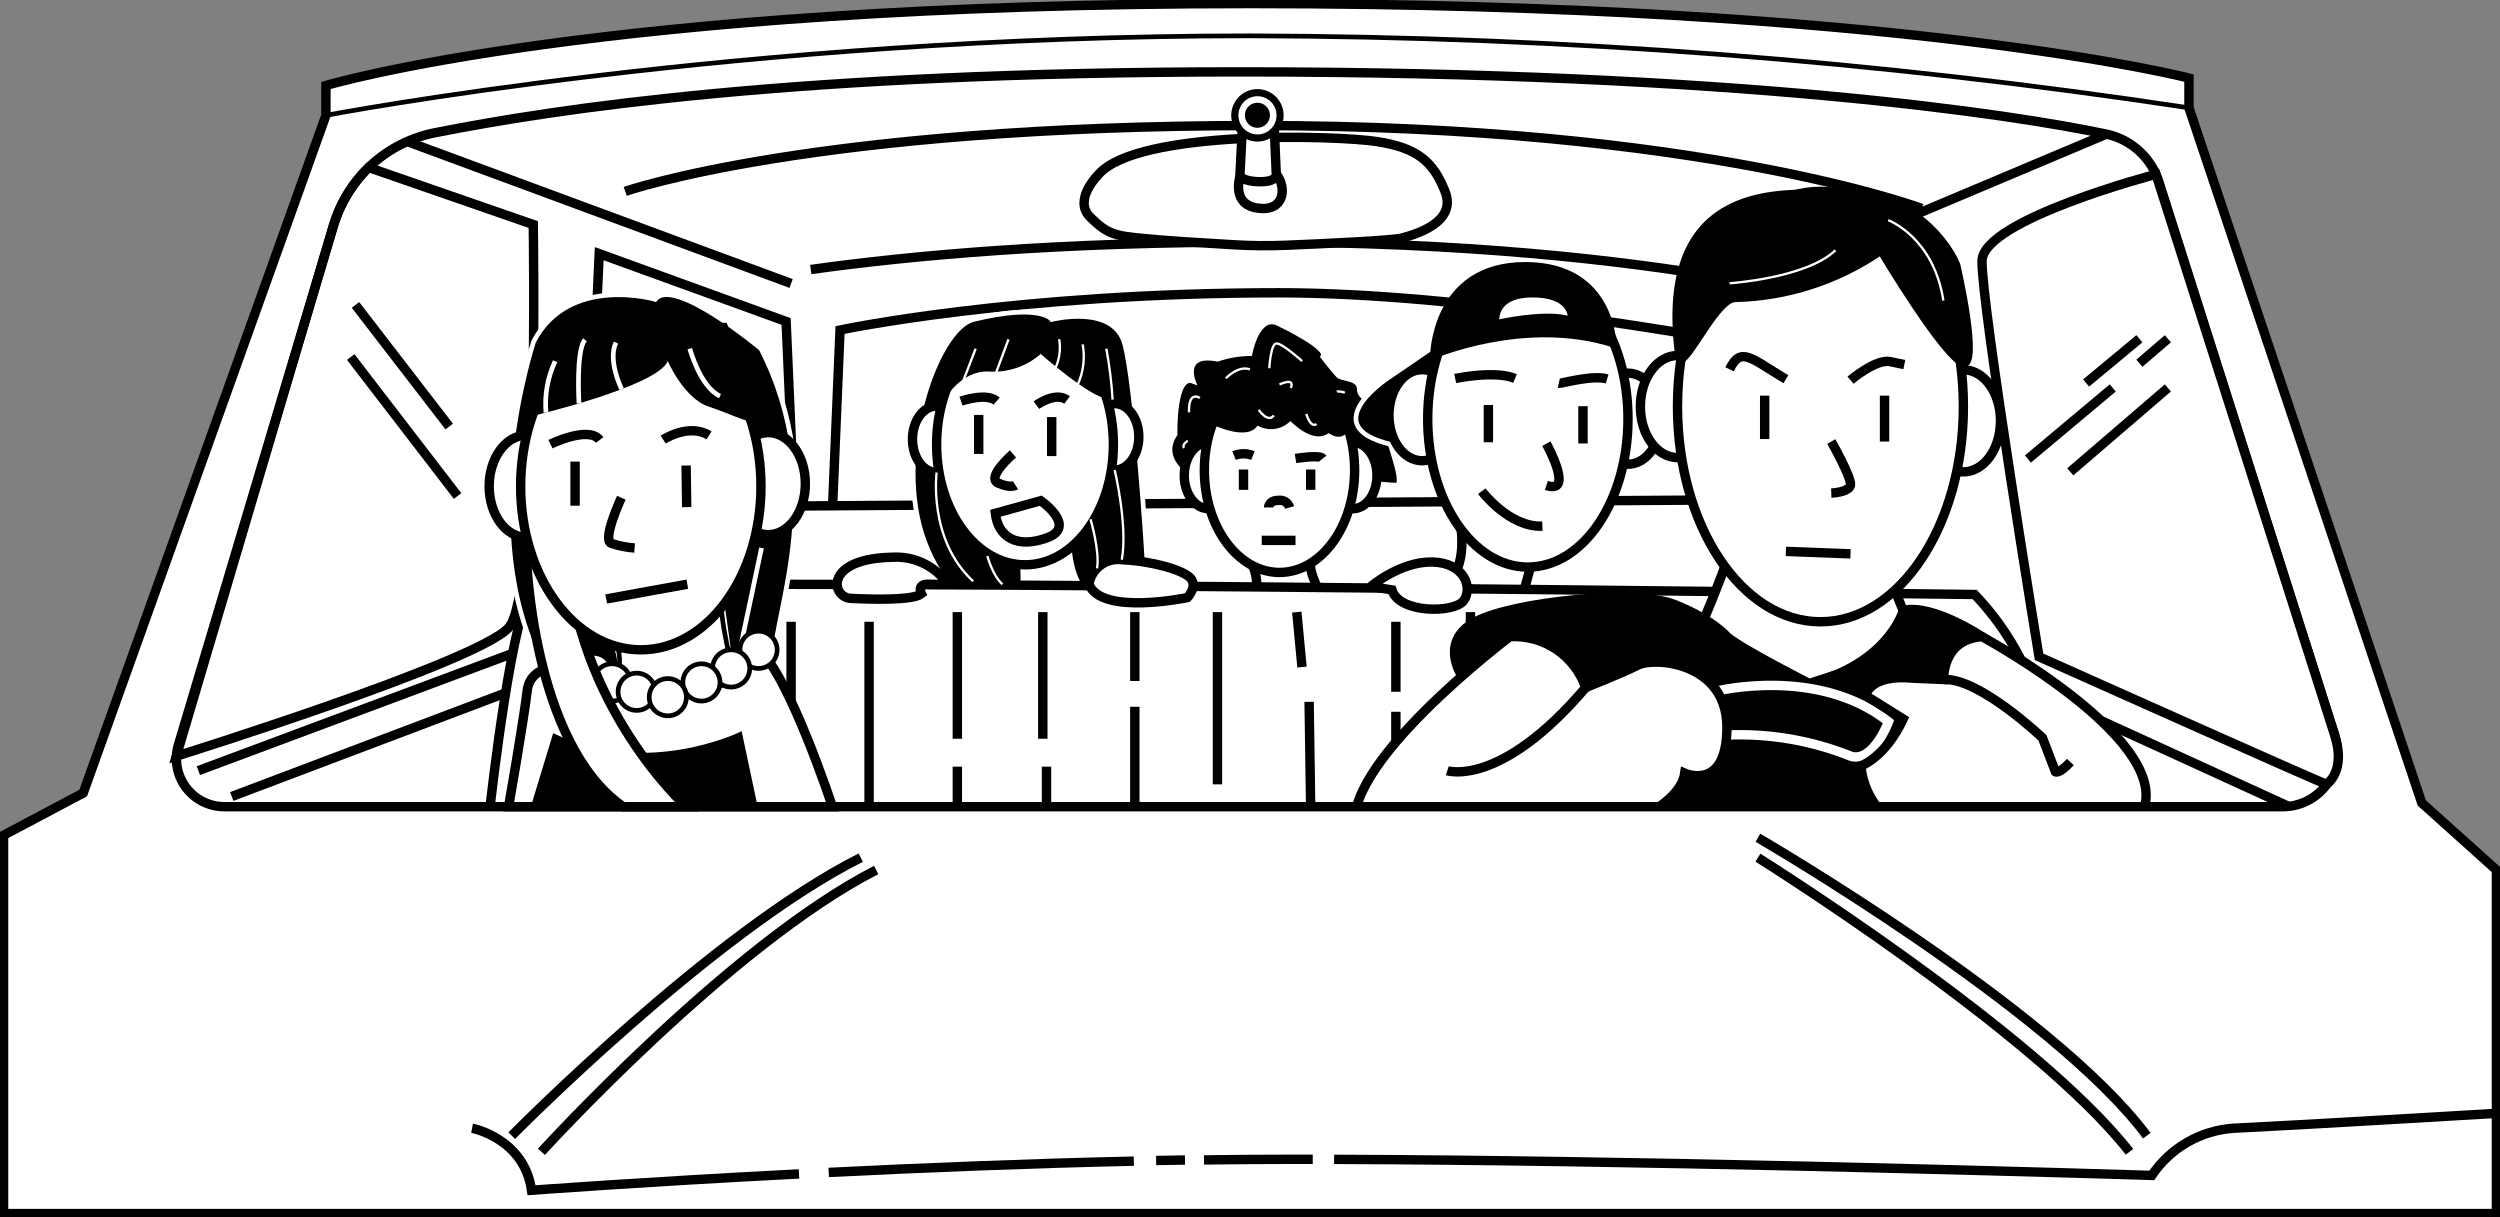 <svg width="532" height="259" viewBox="0 0 532 259" fill="none" xmlns="http://www.w3.org/2000/svg">
<rect x="0" y="0" width="532" height="259" fill="#808080" stroke="none"/>
<g clip-path="url(#clip0_364:863)">
<path d="M74.631 18.956L271.077 4.466L459.687 18.956L514.706 199.794L23.629 182.494L74.631 18.956Z" fill="white"/>
<path d="M178.759 70.233C178.759 70.233 215.923 62.305 272.275 62.305C311.501 62.305 364.868 72.086 364.868 72.086L368.051 111.441L177.076 110.119L178.759 70.233Z" fill="white" stroke="black" stroke-width="2" stroke-miterlimit="10"/>
<path d="M172.528 57.353C194.278 54.315 225.577 51.505 267.576 51.505C311.197 51.505 344.648 55.257 368.05 59.312" stroke="black" stroke-width="2" stroke-miterlimit="10"/>
<path d="M169.103 109.83C167.92 118.746 124.481 120.387 124.481 120.387L127.513 53.981L167.284 68.411L169.103 109.83Z" fill="white" stroke="black" stroke-width="2" stroke-miterlimit="10"/>
<path d="M164.859 85.042L141.32 65.752" stroke="black" stroke-miterlimit="10"/>
<path d="M166.754 127.161C166.754 127.161 167.375 110.848 169.785 107.674L362.427 106.413C362.427 106.413 371.688 119.703 370.536 128.285C369.384 136.867 166.754 127.161 166.754 127.161Z" fill="white" stroke="black" stroke-width="2" stroke-miterlimit="10"/>
<path d="M223.819 67.985C223.819 67.985 221.531 64.477 207.147 67.985C199.311 69.899 189.747 96.738 196.764 115.344C203.782 133.95 215.619 126.796 215.619 126.796C215.619 126.796 218.848 121.587 216.165 116.62C213.482 111.653 228.957 112.245 228.957 112.245L226.714 129.667C226.714 129.667 244.311 125.186 244.114 120.204C243.917 115.222 241.644 82.02 239.37 73.301C237.097 64.583 223.819 67.985 223.819 67.985Z" fill="black" stroke="white" stroke-miterlimit="10"/>
<path d="M216.089 120.599C216.304 123.244 216.125 125.906 215.559 128.498L232.064 124.883C232.064 124.883 228.699 122.878 228.896 112.246C229.093 101.613 216.089 120.599 216.089 120.599Z" fill="white" stroke="black" stroke-width="2" stroke-miterlimit="10"/>
<path d="M266.576 120.387C266.576 120.387 268.773 125.186 266 126.462C263.226 127.738 281.49 127.115 281.49 127.115C281.49 127.115 278.261 121.997 278.913 119.065C278.913 119.111 268.334 117.713 266.576 120.387Z" fill="white" stroke="black" stroke-width="2" stroke-miterlimit="10"/>
<path d="M310.5 109.815C310.5 109.815 312.168 116.893 309.894 121.511C307.621 126.128 323.838 127.45 323.838 127.45L326.036 119.369L310.5 109.815Z" fill="white" stroke="black" stroke-width="2" stroke-miterlimit="10"/>
<path d="M133.046 40.721C133.046 40.721 173.09 26.717 267.577 26.717C362.064 26.717 408.944 44.367 408.944 44.367" stroke="black" stroke-width="2" stroke-miterlimit="10"/>
<path d="M104.293 171.664C104.293 171.664 109.159 127.693 113.645 125.186C118.131 122.68 420.204 126.508 420.204 126.508C426.015 132.569 430.441 139.825 433.174 147.773C435.906 155.72 436.88 164.168 436.027 172.53L104.293 171.664Z" fill="white" stroke="black" stroke-width="2" stroke-miterlimit="10"/>
<path d="M168.346 132.31V168.49" stroke="black" stroke-width="2" stroke-miterlimit="10"/>
<path d="M436.5 148.5L487.151 171.664" stroke="black" stroke-width="2" stroke-miterlimit="10"/>
<path d="M184.941 132.31V171.801V132.31Z" fill="white"/>
<path d="M184.941 132.31V171.801" stroke="black" stroke-width="2" stroke-miterlimit="10"/>
<path d="M203.722 130.26V157.204" stroke="black" stroke-width="2" stroke-miterlimit="10"/>
<path d="M203.722 163.143V171.907" stroke="black" stroke-width="2" stroke-miterlimit="10"/>
<path d="M222.697 163.143V171.862" stroke="black" stroke-width="2" stroke-miterlimit="10"/>
<path d="M221.909 130.26V157.204" stroke="black" stroke-width="2" stroke-miterlimit="10"/>
<path d="M241.491 130.26V144.917" stroke="black" stroke-width="2" stroke-miterlimit="10"/>
<path d="M241.491 150.4V171.998" stroke="black" stroke-width="2" stroke-miterlimit="10"/>
<path d="M259.073 130.26V166.91" stroke="black" stroke-width="2" stroke-miterlimit="10"/>
<path d="M275.958 130.26L277.064 141.955" stroke="black" stroke-width="2" stroke-miterlimit="10"/>
<path d="M278.58 149.352L278.914 172.089" stroke="black" stroke-width="2" stroke-miterlimit="10"/>
<path d="M297.041 132.31V147.21" stroke="black" stroke-width="2" stroke-miterlimit="10"/>
<path d="M297.041 151.463V174.444" stroke="black" stroke-width="2" stroke-miterlimit="10"/>
<path d="M312.91 130.26V168.49" stroke="black" stroke-width="2" stroke-miterlimit="10"/>
<path d="M368.793 115.83C368.793 115.83 363.185 131.642 360.123 136.927L380.373 146.982L408.943 137.596C408.943 137.596 401.137 124.245 402.804 120.387" fill="white"/>
<path d="M368.793 115.83C368.793 115.83 363.185 131.642 360.123 136.927L380.373 146.982L408.943 137.596C408.943 137.596 401.137 124.245 402.804 120.387" stroke="black" stroke-width="2" stroke-miterlimit="10"/>
<path d="M421.78 135.484C421.78 135.484 411.383 128.497 405.033 129.88C405.033 129.88 402.107 140.998 385.132 145.509C385.132 145.509 370.869 138.309 367.489 135.484C367.489 135.484 364.579 131.915 356.288 128.619C347.998 125.323 321.883 128.087 313.971 132.31C306.059 136.532 311.121 143.869 311.121 143.869L341.101 171.664L420.992 172.469L421.78 135.484Z" fill="black" stroke="black" stroke-width="2" stroke-miterlimit="10"/>
<path d="M365.322 147.058C365.322 147.058 386.86 141.697 401.88 153.574C401.88 153.574 398.727 162.156 393.983 160.971C385.562 157.573 376.514 156.02 367.444 156.415C352.333 157.007 365.322 147.058 365.322 147.058Z" fill="black" stroke="white" stroke-width="2" stroke-miterlimit="10"/>
<path d="M321.306 135.484C321.306 135.484 283.733 163.751 288.704 177.481C293.676 191.212 356.409 179.866 358.516 164.541C358.516 164.541 367.489 168.505 367.489 154.759C367.489 141.013 352.195 139.707 348.512 141.56C344.829 143.413 337.433 146.314 337.433 146.314C336.289 142.995 334.095 140.14 331.184 138.185C328.273 136.231 324.804 135.282 321.306 135.484Z" fill="white" stroke="black" stroke-width="2" stroke-miterlimit="10"/>
<path d="M421.781 135.484C421.781 135.484 464.22 158.465 455.52 173.654C446.82 188.843 398.228 186.771 396 163C396 163 401.181 161.187 405 153L397 148C397 148 397.803 143.413 407.154 144.324L413.611 144.598C413.611 144.598 413.217 136.077 421.781 135.484Z" fill="white" stroke="black" stroke-width="2" stroke-miterlimit="10"/>
<path d="M515.358 170.874L465.811 22.951V16.617C465.811 16.617 404.653 0.76 266 0.76C127.347 0.76 69.357 18.196 69.357 18.196V24.545L17.703 168.763L0.758 177.74V258.241H531.242V185.137L515.358 170.874ZM485.772 171.664H47.744C46.154 171.665 44.586 171.293 43.164 170.578C41.743 169.864 40.509 168.826 39.559 167.548C38.609 166.27 37.971 164.788 37.694 163.218C37.418 161.649 37.512 160.037 37.968 158.511L71.009 47.86C72.484 42.925 75.277 38.488 79.087 35.03C82.896 31.571 87.577 29.222 92.623 28.236C117.874 23.239 169.24 15.295 263.893 15.295C370.172 15.295 428.646 24.409 448.244 28.54C450.837 29.096 453.237 30.33 455.199 32.118C457.161 33.906 458.616 36.182 459.415 38.717L496.837 156.506C497.389 158.25 497.525 160.099 497.23 161.905C496.936 163.711 496.22 165.422 495.142 166.898C494.065 168.375 492.654 169.577 491.026 170.405C489.398 171.233 487.598 171.664 485.772 171.664Z" fill="white" stroke="black" stroke-width="2" stroke-miterlimit="10"/>
<path d="M262.756 52.098C266.409 52.31 270.047 52.341 273.699 52.189C281.793 51.855 296.116 51.186 298.223 50.67C301.254 49.88 310.091 47.313 307.514 40.767C304.937 34.221 301.451 31.456 293.085 30.135C284.718 28.813 242.082 27.522 233.776 37.106C233.776 37.106 228.244 42.514 232.003 46.22C235.762 49.926 237.338 50.184 243.659 50.776C247.766 51.202 256.875 51.764 262.756 52.098Z" fill="white" stroke="black" stroke-width="2" stroke-miterlimit="10"/>
<path d="M283.899 246.712C315.607 246.803 352.211 247.457 383.631 248.155L389.178 248.277C428.176 249.188 457.898 250.13 457.898 250.13C459.842 247.237 462.421 244.828 465.437 243.088C468.453 241.348 471.826 240.322 475.298 240.09C486.893 239.558 531.242 236.916 531.242 236.916" stroke="black" stroke-width="2" stroke-miterlimit="10"/>
<path d="M256.209 246.834C262.696 246.743 269.138 246.697 275.488 246.697H279.353" stroke="black" stroke-width="2" stroke-miterlimit="10"/>
<path d="M246.023 246.955L252.162 246.849" stroke="black" stroke-width="2" stroke-miterlimit="10"/>
<path d="M176.348 249.492C196.051 248.52 218.605 247.593 241.279 247.092" stroke="black" stroke-width="2" stroke-miterlimit="10"/>
<path d="M100.459 240.09C100.459 240.09 111.539 242.201 113.115 253.289C113.115 253.289 136.835 251.512 170.028 249.811" stroke="black" stroke-width="2" stroke-miterlimit="10"/>
<path d="M374.082 182.509C374.082 182.509 433.118 219.479 453.155 245.102" stroke="black" stroke-width="2" stroke-miterlimit="10"/>
<path d="M374.082 178.271C374.082 178.271 436.815 214.725 456.837 241.67" stroke="black" stroke-width="2" stroke-miterlimit="10"/>
<path d="M108.9 241.67C108.9 241.67 151.597 198.351 183.168 182.509" stroke="black" stroke-width="2" stroke-miterlimit="10"/>
<path d="M115.221 245.102C115.221 245.102 155.295 201.055 186.457 185.137" stroke="black" stroke-width="2" stroke-miterlimit="10"/>
<path d="M69.356 24.545C69.356 24.545 157.932 7.625 265.999 7.625C332.888 7.806 399.673 12.929 465.811 22.95" stroke="black" stroke-miterlimit="10"/>
<path d="M264.378 27.142L263.848 37.486C263.848 37.486 264.636 38.671 268.198 38.671C271.76 38.671 271.593 37.152 271.593 37.152L271.153 26.915" fill="white"/>
<path d="M264.378 27.142L263.848 37.486C263.848 37.486 264.636 38.671 268.198 38.671C271.76 38.671 271.593 37.152 271.593 37.152L271.153 26.915" stroke="black" stroke-width="2" stroke-miterlimit="10"/>
<path d="M263.893 37.486C263.893 37.486 261.892 43.486 267.622 44.291C273.351 45.096 273.866 39.992 271.638 37.091" stroke="black" stroke-width="2" stroke-miterlimit="10"/>
<path d="M267.576 29.345C270.23 29.345 272.381 27.189 272.381 24.53C272.381 21.871 270.23 19.715 267.576 19.715C264.923 19.715 262.771 21.871 262.771 24.53C262.771 27.189 264.923 29.345 267.576 29.345Z" fill="white"/>
<path d="M267.577 20.474C268.381 20.471 269.167 20.708 269.837 21.153C270.507 21.599 271.03 22.233 271.34 22.977C271.65 23.72 271.733 24.539 271.578 25.33C271.423 26.12 271.037 26.847 270.47 27.418C269.902 27.989 269.178 28.378 268.39 28.536C267.602 28.695 266.784 28.615 266.041 28.307C265.298 28 264.663 27.478 264.215 26.808C263.768 26.138 263.53 25.351 263.53 24.545C263.53 23.468 263.956 22.435 264.714 21.672C265.473 20.909 266.502 20.479 267.577 20.474ZM267.577 18.956C266.473 18.956 265.395 19.283 264.478 19.898C263.561 20.512 262.846 21.385 262.423 22.406C262.001 23.427 261.891 24.551 262.106 25.635C262.321 26.72 262.853 27.716 263.633 28.497C264.413 29.279 265.407 29.811 266.489 30.027C267.571 30.243 268.692 30.132 269.711 29.709C270.73 29.286 271.601 28.57 272.214 27.65C272.827 26.731 273.155 25.651 273.155 24.545C273.155 23.063 272.567 21.641 271.521 20.593C270.475 19.544 269.056 18.956 267.577 18.956Z" fill="black"/>
<path d="M267.577 26.702C268.774 26.702 269.744 25.73 269.744 24.53C269.744 23.33 268.774 22.358 267.577 22.358C266.38 22.358 265.409 23.33 265.409 24.53C265.409 25.73 266.38 26.702 267.577 26.702Z" fill="black" stroke="black" stroke-miterlimit="10"/>
<path d="M237.203 100.018C240.04 100.018 242.341 96.856 242.341 92.956C242.341 89.055 240.04 85.893 237.203 85.893C234.365 85.893 232.064 89.055 232.064 92.956C232.064 96.856 234.365 100.018 237.203 100.018Z" fill="white" stroke="black" stroke-width="2" stroke-miterlimit="10"/>
<path d="M252.01 100.854C252.01 100.854 246.766 97.345 250.055 92.439C250.055 92.439 249.736 79.483 253.919 81.139C253.919 81.139 251.51 74.987 259.088 76.445C261.316 75.69 263.647 75.285 265.999 75.246C265.999 75.246 267.606 66.406 272.274 68.988C272.274 68.988 283.005 74.076 281.49 75.914C281.49 75.914 283.005 77.919 284.718 79.863C285.506 80.805 289.265 80.273 289.265 82.901C289.265 85.528 294.918 85.939 294.403 88.278C293.888 90.617 299.602 103.239 297.101 103.239C294.6 103.239 286.294 102.069 286.294 102.069L252.01 100.854Z" fill="black" stroke="white" stroke-miterlimit="10"/>
<path d="M199.311 100.535C202.149 100.535 204.449 97.373 204.449 93.472C204.449 89.571 202.149 86.409 199.311 86.409C196.473 86.409 194.173 89.571 194.173 93.472C194.173 97.373 196.473 100.535 199.311 100.535Z" fill="white" stroke="black" stroke-width="2" stroke-miterlimit="10"/>
<path d="M257.148 108.251C259.986 108.251 262.286 105.089 262.286 101.188C262.286 97.287 259.986 94.125 257.148 94.125C254.31 94.125 252.01 97.287 252.01 101.188C252.01 105.089 254.31 108.251 257.148 108.251Z" fill="white" stroke="black" stroke-width="2" stroke-miterlimit="10"/>
<path d="M287.886 108.251C290.724 108.251 293.024 105.089 293.024 101.188C293.024 97.287 290.724 94.125 287.886 94.125C285.048 94.125 282.748 97.287 282.748 101.188C282.748 105.089 285.048 108.251 287.886 108.251Z" fill="white" stroke="black" stroke-width="2" stroke-miterlimit="10"/>
<path d="M346.437 98.788C350.329 98.788 353.484 94.45 353.484 89.098C353.484 83.746 350.329 79.407 346.437 79.407C342.544 79.407 339.389 83.746 339.389 89.098C339.389 94.45 342.544 98.788 346.437 98.788Z" fill="white" stroke="black" stroke-width="2" stroke-miterlimit="10"/>
<path d="M78.435 35.633L113.478 47.784C113.478 47.784 114.766 126.25 108.234 133.571C101.701 140.892 37.527 160.911 37.527 160.911L71.009 47.799C72.47 43.204 75.018 39.03 78.435 35.633Z" stroke="black" stroke-width="2" stroke-miterlimit="10"/>
<path d="M218.12 120.189C228.508 120.189 236.929 108.724 236.929 94.581C236.929 80.438 228.508 68.972 218.12 68.972C207.732 68.972 199.311 80.438 199.311 94.581C199.311 108.724 207.732 120.189 218.12 120.189Z" fill="white" stroke="black" stroke-width="2" stroke-miterlimit="10"/>
<path d="M74.632 75.975L97.367 105.547" stroke="black" stroke-width="2" stroke-miterlimit="10"/>
<path d="M75.647 64.887L95.594 90.769" stroke="black" stroke-width="2" stroke-miterlimit="10"/>
<path d="M356.97 97.376C361.331 97.376 364.867 92.513 364.867 86.516C364.867 80.518 361.331 75.656 356.97 75.656C352.609 75.656 349.073 80.518 349.073 86.516C349.073 92.513 352.609 97.376 356.97 97.376Z" fill="white" stroke="black" stroke-width="2" stroke-miterlimit="10"/>
<path d="M417.81 100.413C422.171 100.413 425.706 95.551 425.706 89.553C425.706 83.556 422.171 78.693 417.81 78.693C413.449 78.693 409.913 83.556 409.913 89.553C409.913 95.551 413.449 100.413 417.81 100.413Z" fill="white" stroke="black" stroke-width="2" stroke-miterlimit="10"/>
<path d="M272.275 121.814C281.106 121.814 288.265 112.07 288.265 100.049C288.265 88.028 281.106 78.283 272.275 78.283C263.443 78.283 256.284 88.028 256.284 100.049C256.284 112.07 263.443 121.814 272.275 121.814Z" fill="white" stroke="black" stroke-width="2" stroke-miterlimit="10"/>
<path d="M115.661 142.487C115.661 142.487 128.544 151.053 131.53 147.21C134.515 143.368 127.498 127.161 127.498 127.161L153.098 124.321L155.583 142.259C155.583 142.259 164.92 148.866 164.859 139.768C164.799 130.67 176.682 102.92 161.934 74.198C161.934 74.198 143.367 58.675 139.441 63.702C139.441 63.702 121.102 58.356 113.584 72.618C113.584 72.618 99.958 113.294 115.661 142.487Z" fill="black" stroke="white" stroke-miterlimit="10"/>
<path d="M163.481 113.78C167.842 113.78 171.377 108.917 171.377 102.92C171.377 96.922 167.842 92.06 163.481 92.06C159.119 92.06 155.584 96.922 155.584 102.92C155.584 108.917 159.119 113.78 163.481 113.78Z" fill="white" stroke="black" stroke-width="2" stroke-miterlimit="10"/>
<path d="M162.055 116.605L157.463 138.279" stroke="white" stroke-miterlimit="10"/>
<path d="M131.469 138.051C131.469 138.051 132.015 138.887 131.803 142.456C131.591 146.025 142.079 150.4 142.079 150.4L155.584 140.861C155.584 140.861 152.173 128.832 153.78 121.814L130.605 133.738L131.469 138.051Z" fill="white" stroke="black" stroke-miterlimit="10"/>
<path d="M111.992 114.342C116.354 114.342 119.889 109.479 119.889 103.482C119.889 97.484 116.354 92.622 111.992 92.622C107.631 92.622 104.096 97.484 104.096 103.482C104.096 109.479 107.631 114.342 111.992 114.342Z" fill="white" stroke="black" stroke-width="2" stroke-miterlimit="10"/>
<path d="M122.573 141.849C122.573 141.849 112.978 140.33 112.19 146.967C111.402 153.605 108.234 171.664 108.234 171.664H177.137C177.137 171.664 167.845 143.443 161.419 138.249C161.419 138.294 149.263 157.903 122.573 141.849Z" fill="white" stroke="black" stroke-width="2" stroke-miterlimit="10"/>
<path d="M161.419 142.244C163.604 142.244 165.375 140.469 165.375 138.279C165.375 136.09 163.604 134.315 161.419 134.315C159.234 134.315 157.463 136.09 157.463 138.279C157.463 140.469 159.234 142.244 161.419 142.244Z" fill="white" stroke="black" stroke-miterlimit="10"/>
<path d="M155.584 146.208C157.769 146.208 159.54 144.433 159.54 142.243C159.54 140.054 157.769 138.279 155.584 138.279C153.399 138.279 151.628 140.054 151.628 142.243C151.628 144.433 153.399 146.208 155.584 146.208Z" fill="white" stroke="black" stroke-miterlimit="10"/>
<path d="M149.264 149.185C151.448 149.185 153.219 147.41 153.219 145.22C153.219 143.031 151.448 141.256 149.264 141.256C147.079 141.256 145.308 143.031 145.308 145.22C145.308 147.41 147.079 149.185 149.264 149.185Z" fill="white" stroke="black" stroke-miterlimit="10"/>
<path d="M118.026 156.718L113.479 171.664H160.722L157.463 156.323C157.463 156.323 137.502 165.923 118.026 156.718Z" fill="black" stroke="black" stroke-miterlimit="10"/>
<path d="M126.331 146.967C128.516 146.967 130.287 145.192 130.287 143.003C130.287 140.813 128.516 139.039 126.331 139.039C124.146 139.039 122.375 140.813 122.375 143.003C122.375 145.192 124.146 146.967 126.331 146.967Z" fill="white" stroke="black" stroke-miterlimit="10"/>
<path d="M448.244 28.54L401.031 48.437" stroke="black" stroke-width="2" stroke-miterlimit="10"/>
<path d="M130.226 149.185C132.411 149.185 134.182 147.41 134.182 145.22C134.182 143.031 132.411 141.256 130.226 141.256C128.042 141.256 126.271 143.031 126.271 145.22C126.271 147.41 128.042 149.185 130.226 149.185Z" fill="white" stroke="black" stroke-miterlimit="10"/>
<path d="M120.631 116.605C122.374 150.4 146.064 171.664 146.064 171.664H132.62C113.114 158.192 111.992 117.972 111.992 117.972L120.631 116.605Z" fill="white" stroke="black" stroke-width="2" stroke-miterlimit="10"/>
<path d="M135.486 151.174C137.671 151.174 139.442 149.4 139.442 147.21C139.442 145.021 137.671 143.246 135.486 143.246C133.301 143.246 131.53 145.021 131.53 147.21C131.53 149.4 133.301 151.174 135.486 151.174Z" fill="white" stroke="black" stroke-miterlimit="10"/>
<path d="M142.109 152.329C144.294 152.329 146.065 150.554 146.065 148.365C146.065 146.175 144.294 144.4 142.109 144.4C139.924 144.4 138.153 146.175 138.153 148.365C138.153 150.554 139.924 152.329 142.109 152.329Z" fill="white" stroke="black" stroke-miterlimit="10"/>
<path d="M387.39 132.31C404.19 132.31 417.81 111.807 417.81 86.516C417.81 61.224 404.19 40.721 387.39 40.721C370.59 40.721 356.971 61.224 356.971 86.516C356.971 111.807 370.59 132.31 387.39 132.31Z" fill="white" stroke="black" stroke-width="2" stroke-miterlimit="10"/>
<path d="M136.364 138.279C150.486 138.279 161.934 122.7 161.934 103.481C161.934 84.263 150.486 68.684 136.364 68.684C122.243 68.684 110.795 84.263 110.795 103.481C110.795 122.7 122.243 138.279 136.364 138.279Z" fill="white" stroke="black" stroke-width="2" stroke-miterlimit="10"/>
<path d="M307.984 164.009C307.984 164.009 319.246 167.715 337.434 146.314" stroke="black" stroke-width="2" stroke-miterlimit="10"/>
<path d="M413.61 144.598C421.189 144.203 434.633 157.007 434.633 157.007L437.407 164.252C437.407 164.252 438.195 164.738 440.574 162.156" stroke="black" stroke-width="2" stroke-miterlimit="10"/>
<path d="M368.05 78.587C370.475 73.56 372.688 76.339 380.039 80.698" stroke="black" stroke-width="2" stroke-miterlimit="10"/>
<path d="M393.786 80.896C393.786 80.896 399.181 76.339 402.213 76.947L405.244 77.585" stroke="black" stroke-width="2" stroke-miterlimit="10"/>
<path d="M375.522 84.192V93.427" stroke="black" stroke-width="2" stroke-miterlimit="10"/>
<path d="M401.031 84.192V93.958" stroke="black" stroke-width="2" stroke-miterlimit="10"/>
<path d="M389.694 93.958C389.694 93.958 394.045 101.629 393.787 103.208C393.529 104.788 389.694 104.925 389.694 104.925" stroke="black" stroke-width="2" stroke-miterlimit="10"/>
<path d="M380.039 117.334L393.786 117.865" stroke="black" stroke-width="2" stroke-miterlimit="10"/>
<path d="M117.131 94.52C117.131 94.52 125.24 90.54 127.62 93.624" stroke="black" stroke-width="2" stroke-miterlimit="10"/>
<path d="M141.124 93.548C141.124 93.548 146.595 89.978 150.885 92.652" stroke="black" stroke-width="2" stroke-miterlimit="10"/>
<path d="M122.375 98.226V107.613" stroke="black" stroke-width="2" stroke-miterlimit="10"/>
<path d="M146.005 99.061L146.126 107.917" stroke="black" stroke-width="2" stroke-miterlimit="10"/>
<path d="M132.226 105.912C132.226 105.912 128.074 114.827 130.059 115.617C131.673 116.159 133.348 116.496 135.046 116.62" stroke="black" stroke-width="2" stroke-miterlimit="10"/>
<path d="M128.999 127.465C129.924 127.267 146.262 124.321 146.262 124.321" stroke="black" stroke-width="2" stroke-miterlimit="10"/>
<path d="M262.604 96.95C263.893 96.432 265.332 96.432 266.621 96.95H262.604Z" fill="white"/>
<path d="M262.604 96.95C263.893 96.432 265.332 96.432 266.621 96.95" stroke="black" stroke-width="2" stroke-miterlimit="10"/>
<path d="M275.685 97.573C275.685 97.573 280.823 96.707 281.49 97.573H275.685Z" fill="white"/>
<path d="M275.685 97.573C275.685 97.573 280.823 96.707 281.49 97.573" stroke="black" stroke-width="2" stroke-miterlimit="10"/>
<path d="M264.621 99.912V104.241" stroke="black" stroke-width="2" stroke-miterlimit="10"/>
<path d="M278.913 99.912V104.241" stroke="black" stroke-width="2" stroke-miterlimit="10"/>
<path d="M269.956 107.993C269.956 107.993 269.956 106.474 272.078 106.474C272.587 106.399 273.106 106.511 273.538 106.79C273.97 107.07 274.286 107.497 274.427 107.993" fill="white"/>
<path d="M269.956 107.993C269.956 107.993 269.956 106.474 272.078 106.474C272.587 106.399 273.106 106.511 273.538 106.79C273.97 107.07 274.286 107.497 274.427 107.993" stroke="black" stroke-width="2" stroke-miterlimit="10"/>
<path d="M268.501 114.995H275.685" stroke="black" stroke-width="2" stroke-miterlimit="10"/>
<path d="M204.509 85.361C204.509 85.361 209.965 83.463 212.087 85.361H204.509Z" fill="white"/>
<path d="M204.509 85.361C204.509 85.361 209.965 83.463 212.087 85.361" stroke="black" stroke-width="2" stroke-miterlimit="10"/>
<path d="M220.545 86.212C220.545 86.212 224.577 83.265 227.078 85.118L220.545 86.212Z" fill="white"/>
<path d="M220.545 86.212C220.545 86.212 224.577 83.265 227.078 85.118" stroke="black" stroke-width="2" stroke-miterlimit="10"/>
<path d="M208.269 88.293V96.601" stroke="black" stroke-width="2" stroke-miterlimit="10"/>
<path d="M223.804 88.748V97.057" stroke="black" stroke-width="2" stroke-miterlimit="10"/>
<path d="M215.559 96.586C215.559 96.586 209.784 101.583 212.391 102.783C214.998 103.983 216.104 103.269 216.104 103.269" fill="white"/>
<path d="M215.559 96.586C215.559 96.586 209.784 101.583 212.391 102.783C214.998 103.983 216.104 103.269 216.104 103.269" stroke="black" stroke-width="2" stroke-miterlimit="10"/>
<path d="M211.8 109.238L221.47 106.55C221.47 106.55 229.382 112.048 222.758 114.463C216.468 116.741 212.436 114.402 211.8 109.238Z" fill="white" stroke="black" stroke-width="2" stroke-miterlimit="10"/>
<path d="M42.211 163.994L109.082 139.039" stroke="black" stroke-width="2" stroke-miterlimit="10"/>
<path d="M49.32 169.492L108.234 147.21" stroke="black" stroke-width="2" stroke-miterlimit="10"/>
<path d="M458.793 37.091C458.793 37.091 422.054 46.721 421.781 55.439C421.508 64.157 433.906 139.768 433.906 139.768C433.906 139.768 495.033 167.107 495.139 166.91C495.245 166.713 499.247 164.1 496.837 156.506C494.427 148.911 458.793 37.091 458.793 37.091Z" fill="white" stroke="black" stroke-width="2" stroke-miterlimit="10"/>
<path d="M443.924 81.503L455.261 72.086" stroke="black" stroke-width="2" stroke-miterlimit="10"/>
<path d="M461.324 72.086L455.262 77.296" stroke="black" stroke-width="2" stroke-miterlimit="10"/>
<path d="M449.593 82.551L431.541 97.679" stroke="black" stroke-width="2" stroke-miterlimit="10"/>
<path d="M440.56 100.398L461.324 82.551" stroke="black" stroke-width="2" stroke-miterlimit="10"/>
<path d="M86.65 30.119L168.345 60.33" stroke="black" stroke-width="2" stroke-miterlimit="10"/>
<path d="M180.911 127.328C185.458 127.556 194.294 127.799 196.067 126.371C196.067 126.371 194.961 124.229 197.583 124.321C200.205 124.412 201.736 124.321 201.736 124.321C200.423 122.43 198.648 120.909 196.581 119.904C194.513 118.899 192.223 118.442 189.929 118.579C181.562 118.716 178.137 121.541 178.137 124.351C178.149 125.103 178.439 125.824 178.952 126.374C179.464 126.924 180.162 127.264 180.911 127.328Z" fill="white" stroke="black" stroke-width="2" stroke-miterlimit="10"/>
<path d="M231.73 124.321C231.989 122.711 232.863 121.267 234.168 120.294C235.473 119.321 237.105 118.896 238.717 119.111C245.053 119.369 251.768 121.283 253.344 123.03C254.92 124.776 252.692 127.161 252.692 127.161C252.692 127.161 234.307 131.049 231.73 124.321Z" fill="white" stroke="black" stroke-width="2" stroke-miterlimit="10"/>
<path d="M291.721 124.807C291.721 124.807 297.92 119.476 304.77 119.597C311.621 119.719 313.47 125.065 311.485 127.799C309.499 130.533 297.662 130.563 296.207 125.536L291.721 124.807Z" fill="white" stroke="black" stroke-width="2" stroke-miterlimit="10"/>
<path d="M113.296 88.521C113.296 88.521 140.002 82.232 142.094 76.825C142.094 76.825 145.519 84.769 150.794 86.516C156.068 88.262 160.661 90.844 161.919 89.553C163.177 88.262 154.613 68.699 154.613 68.699H130.272L115.206 74.198L113.296 88.521Z" fill="black"/>
<path d="M116.176 87.792C115.864 84.043 116.538 80.277 118.131 76.871L116.176 87.792Z" fill="black"/>
<path d="M116.176 87.792C115.864 84.043 116.538 80.277 118.131 76.871" stroke="white" stroke-miterlimit="10"/>
<path d="M123.209 85.847C123.209 85.847 122.527 74.532 124.482 72.314L123.209 85.847Z" fill="black"/>
<path d="M123.209 85.847C123.209 85.847 122.527 74.532 124.482 72.314" stroke="white" stroke-miterlimit="10"/>
<path d="M132.288 82.809C132.288 82.809 129.257 76.734 131.075 72.906L132.288 82.809Z" fill="black"/>
<path d="M132.288 82.809C132.288 82.809 129.257 76.734 131.075 72.906" stroke="white" stroke-miterlimit="10"/>
<path d="M146.792 74.198C146.792 74.198 148.959 82.323 153.218 84.298L146.792 74.198Z" fill="black"/>
<path d="M146.792 74.198C146.792 74.198 148.959 82.323 153.218 84.298" stroke="white" stroke-miterlimit="10"/>
<path d="M200.417 85.954C200.417 85.954 204.055 78.617 210.648 79.073C214.601 79.284 218.479 77.938 221.454 75.321C221.454 75.321 232.2 84.784 235.823 84.875C239.445 84.966 229.957 71.038 229.957 71.038L214.543 68.927L205.707 72.162L200.417 85.954Z" fill="black"/>
<path d="M204.948 81.124L207.616 74.198" stroke="white" stroke-width="0.5" stroke-miterlimit="10"/>
<path d="M211.845 79.62L214.603 72.208" stroke="white" stroke-width="0.5" stroke-miterlimit="10"/>
<path d="M229.352 81.822C230.555 79.149 230.92 76.172 230.397 73.286" stroke="white" stroke-width="0.5" stroke-miterlimit="10"/>
<path d="M224.622 78.253C225.475 76.349 225.744 74.234 225.395 72.177" stroke="white" stroke-width="0.5" stroke-miterlimit="10"/>
<path d="M199.31 100.55C199.31 100.55 197.461 114.812 207.086 123.698" stroke="white" stroke-width="0.5" stroke-miterlimit="10"/>
<path d="M210.117 118.336C210.117 118.336 211.239 122.543 213.315 124.321" stroke="white" stroke-width="0.5" stroke-miterlimit="10"/>
<path d="M237.202 100.019C237.202 100.019 240.036 111.866 238.718 119.111" stroke="white" stroke-width="0.5" stroke-miterlimit="10"/>
<path d="M282.081 83.599C282.081 83.599 285.188 82.931 286.173 83.599" stroke="white" stroke-width="0.5" stroke-miterlimit="10"/>
<path d="M232.064 110.499C232.064 110.499 234.095 117.364 233.444 120.949" stroke="white" stroke-width="0.5" stroke-miterlimit="10"/>
<path d="M236.763 85.042C236.539 81.404 236.093 77.782 235.429 74.198" stroke="white" stroke-width="0.5" stroke-miterlimit="10"/>
<path d="M288.796 87.214C288.796 87.214 289.917 89.963 288.796 90.404" stroke="white" stroke-width="0.5" stroke-miterlimit="10"/>
<path d="M286.629 90.617C285.825 94.095 282.703 91.543 282.703 91.543C279.55 94.399 274.594 88.87 274.594 88.87C273.741 89.911 272.527 90.592 271.195 90.775C269.863 90.958 268.511 90.63 267.41 89.857C265.894 93.639 258.104 89.857 258.104 89.857V79.119L272.775 76.977L283.385 81.822L286.629 90.617Z" fill="black" stroke="black" stroke-miterlimit="10"/>
<path d="M255.33 84.708C255.33 84.708 252.89 82.931 253.026 87.746" stroke="white" stroke-width="0.5" stroke-miterlimit="10"/>
<path d="M310.182 70.279L295.677 80.197C295.677 80.197 275.382 93.26 303.255 95.644L317.153 92.029L310.182 70.279Z" fill="black" stroke="white" stroke-miterlimit="10"/>
<path d="M302.618 98.044C306.511 98.044 309.666 93.706 309.666 88.354C309.666 83.002 306.511 78.663 302.618 78.663C298.726 78.663 295.57 83.002 295.57 88.354C295.57 93.706 298.726 98.044 302.618 98.044Z" fill="white" stroke="black" stroke-width="2" stroke-miterlimit="10"/>
<path d="M270.107 78.359C270.107 78.359 270.38 73.149 271.623 73.089C272.866 73.028 277.094 76.84 277.094 76.84" stroke="white" stroke-width="0.5" stroke-miterlimit="10"/>
<path d="M267.849 87.214C267.849 87.214 269.819 90.115 271.077 88.399" stroke="white" stroke-width="0.5" stroke-miterlimit="10"/>
<path d="M260.862 80.501C260.862 80.501 263.454 77.691 265.985 78.602" stroke="white" stroke-width="0.5" stroke-miterlimit="10"/>
<path d="M325.127 120.675C336.896 120.675 346.437 106.565 346.437 89.158C346.437 71.752 336.896 57.642 325.127 57.642C313.357 57.642 303.816 71.752 303.816 89.158C303.816 106.565 313.357 120.675 325.127 120.675Z" fill="white" stroke="black" stroke-width="2" stroke-miterlimit="10"/>
<path d="M272.274 81.822C272.274 81.822 275.624 80.182 274.699 82.567" stroke="white" stroke-width="0.5" stroke-miterlimit="10"/>
<path d="M277.989 88.08C277.989 88.08 278.792 91.118 280.172 90.252" stroke="white" stroke-width="0.5" stroke-miterlimit="10"/>
<path d="M252.753 93.806C252.753 93.806 251.434 94.596 251.965 95.325" stroke="white" stroke-width="0.5" stroke-miterlimit="10"/>
<path d="M309.666 80.546C309.666 80.546 318.124 78.739 322.398 80.546H309.666Z" fill="white"/>
<path d="M309.666 80.546C309.666 80.546 318.124 78.739 322.398 80.546" stroke="black" stroke-width="2" stroke-miterlimit="10"/>
<path d="M331.704 81.579C332.113 81.671 338.934 79.711 341.996 80.638L331.704 81.579Z" fill="white"/>
<path d="M331.704 81.579C332.113 81.671 338.934 79.711 341.996 80.638" stroke="black" stroke-width="2" stroke-miterlimit="10"/>
<path d="M316.729 86.181V94.11" stroke="black" stroke-width="2" stroke-miterlimit="10"/>
<path d="M336.857 86.44V94.368" stroke="black" stroke-width="2" stroke-miterlimit="10"/>
<path d="M329.067 94.414C329.067 94.414 335.13 105.335 329.067 103.299V94.414Z" fill="white"/>
<path d="M329.067 94.414C329.067 94.414 335.13 105.335 329.067 103.299" stroke="black" stroke-width="2" stroke-miterlimit="10"/>
<path d="M315.32 104.53C315.32 104.53 321.156 112.261 328.219 111.972L315.32 104.53Z" fill="white"/>
<path d="M315.32 104.53C315.32 104.53 321.156 112.261 328.219 111.972" stroke="black" stroke-width="2" stroke-miterlimit="10"/>
<path d="M304.816 75.959C304.816 75.959 324.52 67.362 343.466 73.484C343.466 73.484 343.466 56.26 324.581 56.26C304.816 56.26 304.816 75.959 304.816 75.959Z" fill="black" stroke="black" stroke-miterlimit="10"/>
<path d="M319.063 67.955C319.063 67.955 328.354 65.874 333.583 67.165C333.583 67.165 333.493 63.292 326.081 63.292C318.669 63.292 319.063 67.955 319.063 67.955Z" fill="white"/>
<path d="M356.97 75.671C357.713 81.397 364.897 63.914 369.217 63.793C380.273 63.539 391.021 60.09 400.167 53.859C400.167 53.859 413.808 76.749 417.809 77.554C421.811 78.359 416.642 56.29 416.642 56.29C416.285 55.409 415.854 54.561 415.354 53.753C412.747 49.49 409.029 46.021 404.602 43.717C400.174 41.412 395.204 40.361 390.224 40.676L388.966 40.752C381.161 41.253 351.938 37.091 356.97 75.671Z" fill="black" stroke="black" stroke-miterlimit="10"/>
<path d="M368.05 60.284C368.05 60.284 384.389 59.206 390.588 53.252" stroke="white" stroke-width="0.5" stroke-miterlimit="10"/>
<path d="M401.819 46.858C401.819 46.858 411.444 50.412 413.551 63.96" stroke="white" stroke-width="0.5" stroke-miterlimit="10"/>
<path d="M309.5 136.5C309.5 135.7 317.167 134.833 321 134.5L322.5 135L311 143.5C310.5 141.5 309.5 137.3 309.5 136.5Z" fill="black" stroke="black"/>
</g>
<defs>
<clipPath id="clip0_364:863">
<rect width="532" height="259" fill="white"/>
</clipPath>
</defs>
</svg>
